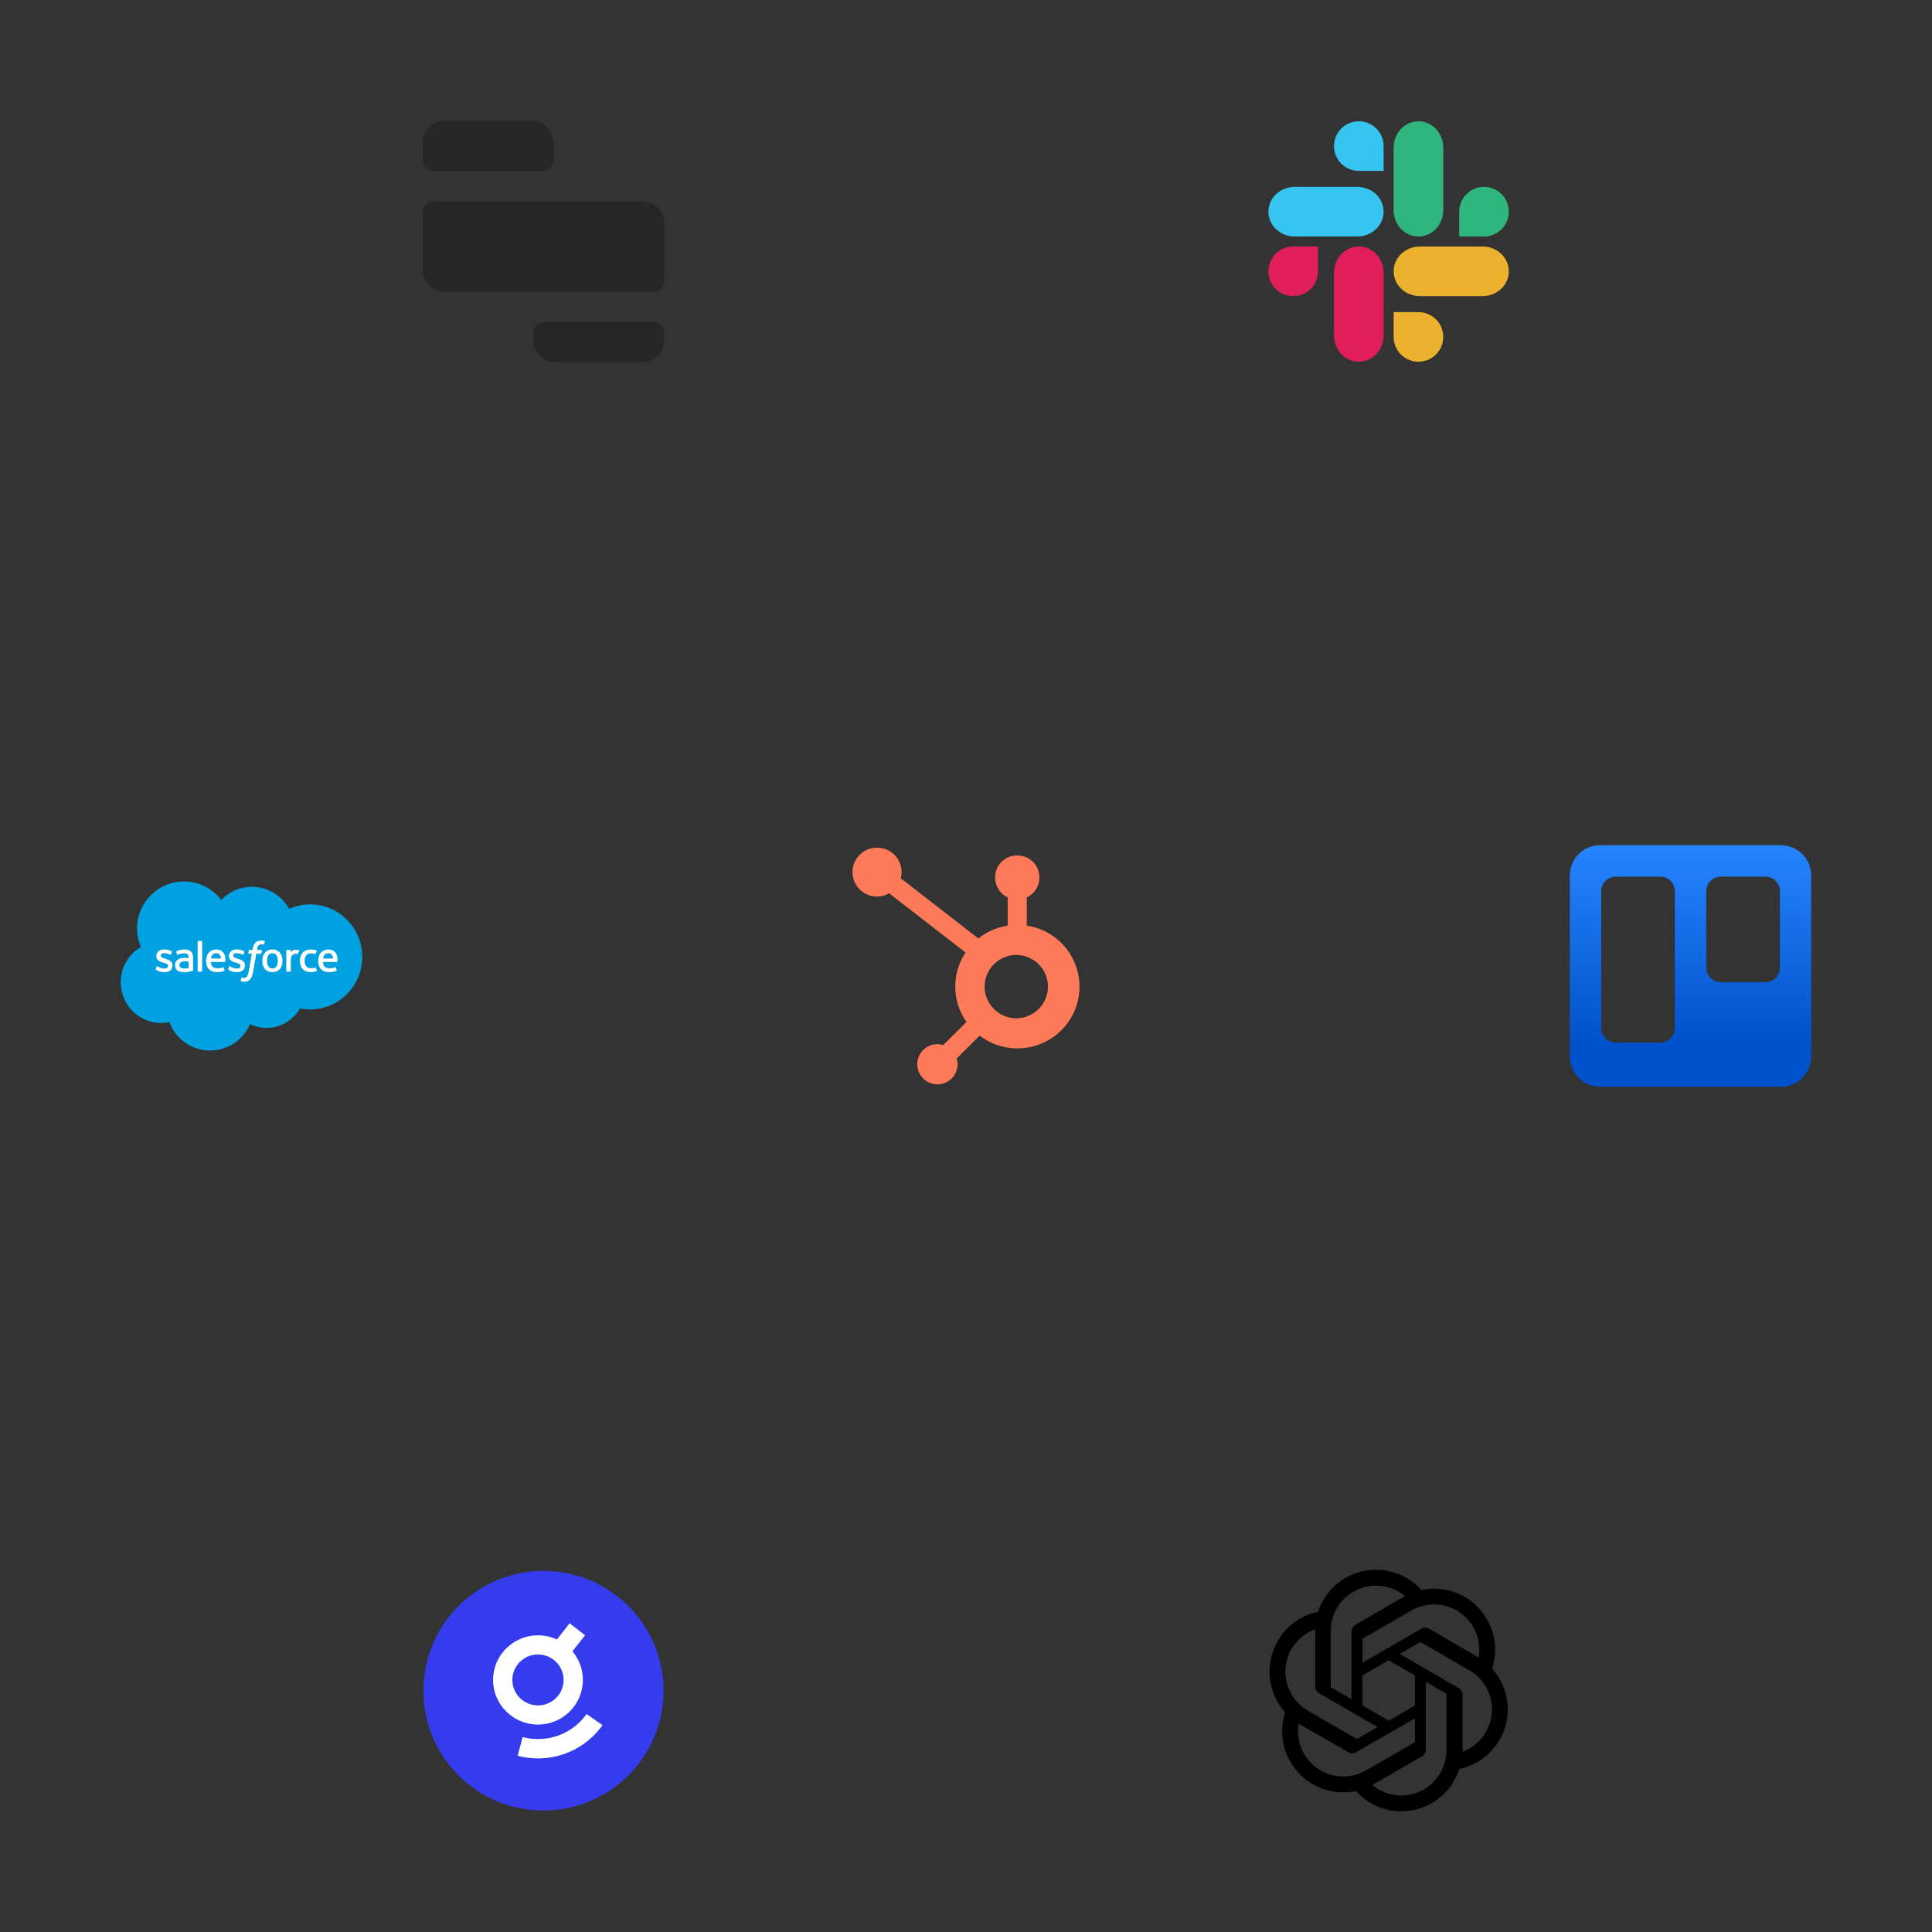 <svg width="800" height="800" viewBox="0 0 800 800" fill="none" xmlns="http://www.w3.org/2000/svg">
<rect x="0" y="0" width="800" height="800" fill="#333333" stroke="none"/>
<g clip-path="url(#clip0_4763_621)">
<path fill-rule="evenodd" clip-rule="evenodd" d="M552.778 112.984C552.778 107.159 557.183 102.469 562.654 102.469C568.126 102.469 572.531 107.159 572.531 112.984V138.868C572.531 144.693 568.126 149.383 562.654 149.383C557.183 149.383 552.778 144.693 552.778 138.868V112.984Z" fill="#E01E5A" stroke="#E01E5A" stroke-width="0.79" stroke-linecap="round" stroke-linejoin="round"/>
<path fill-rule="evenodd" clip-rule="evenodd" d="M587.984 122.222C582.159 122.222 577.469 117.817 577.469 112.346C577.469 106.874 582.159 102.469 587.984 102.469H613.868C619.693 102.469 624.383 106.874 624.383 112.346C624.383 117.817 619.693 122.222 613.868 122.222H587.984Z" fill="#ECB22D" stroke="#ECB22D" stroke-width="0.79" stroke-linecap="round" stroke-linejoin="round"/>
<path fill-rule="evenodd" clip-rule="evenodd" d="M577.469 61.132C577.469 55.307 581.874 50.617 587.346 50.617C592.817 50.617 597.222 55.307 597.222 61.132V87.016C597.222 92.841 592.817 97.531 587.346 97.531C581.874 97.531 577.469 92.841 577.469 87.016V61.132Z" fill="#2FB67C" stroke="#2FB67C" stroke-width="0.79" stroke-linecap="round" stroke-linejoin="round"/>
<path fill-rule="evenodd" clip-rule="evenodd" d="M536.132 97.531C530.307 97.531 525.617 93.126 525.617 87.654C525.617 82.183 530.307 77.778 536.132 77.778H562.016C567.841 77.778 572.531 82.183 572.531 87.654C572.531 93.126 567.841 97.531 562.016 97.531H536.132Z" fill="#36C5F1" stroke="#36C5F1" stroke-width="0.79" stroke-linecap="round" stroke-linejoin="round"/>
<path fill-rule="evenodd" clip-rule="evenodd" d="M577.469 139.506C577.466 140.804 577.72 142.089 578.215 143.289C578.711 144.489 579.438 145.578 580.356 146.496C581.273 147.414 582.363 148.141 583.563 148.637C584.762 149.132 586.048 149.385 587.346 149.383C592.817 149.383 597.222 144.978 597.222 139.506C597.225 138.208 596.971 136.923 596.476 135.723C595.981 134.524 595.253 133.434 594.335 132.516C593.418 131.599 592.328 130.871 591.128 130.376C589.929 129.88 588.643 129.627 587.346 129.63H577.469V139.506Z" fill="#ECB22D" stroke="#ECB22D" stroke-width="0.79" stroke-linecap="round"/>
<path fill-rule="evenodd" clip-rule="evenodd" d="M614.506 97.531H604.63V87.654C604.63 82.183 609.035 77.778 614.506 77.778C619.978 77.778 624.383 82.183 624.383 87.654C624.383 93.126 619.978 97.531 614.506 97.531Z" fill="#2FB67C" stroke="#2FB67C" stroke-width="0.79" stroke-linecap="round"/>
<path fill-rule="evenodd" clip-rule="evenodd" d="M535.494 102.469H545.37V112.346C545.37 117.817 540.965 122.222 535.494 122.222C534.196 122.225 532.91 121.971 531.711 121.476C530.511 120.981 529.421 120.253 528.504 119.336C527.586 118.418 526.859 117.328 526.363 116.129C525.868 114.929 525.614 113.643 525.617 112.346C525.617 106.874 530.022 102.469 535.494 102.469Z" fill="#E01E5A" stroke="#E01E5A" stroke-width="0.79" stroke-linecap="round"/>
<path fill-rule="evenodd" clip-rule="evenodd" d="M572.531 60.494V70.37H562.654C561.356 70.373 560.071 70.12 558.871 69.624C557.672 69.129 556.582 68.401 555.664 67.484C554.747 66.566 554.019 65.476 553.524 64.277C553.028 63.077 552.775 61.792 552.778 60.494C552.778 55.022 557.183 50.617 562.654 50.617C563.952 50.614 565.237 50.868 566.437 51.363C567.637 51.859 568.726 52.586 569.644 53.504C570.562 54.422 571.289 55.511 571.785 56.711C572.28 57.91 572.533 59.196 572.531 60.494Z" fill="#36C5F1" stroke="#36C5F1" stroke-width="0.79" stroke-linecap="round"/>
</g>
<g clip-path="url(#clip1_4763_621)">
<path d="M175 59.163C175 54.102 179.102 50 184.163 50H220.004C225.064 50 229.167 54.102 229.167 59.163V66.252C229.167 68.782 227.115 70.833 224.585 70.833H179.581C177.051 70.833 175 68.782 175 66.252V59.163Z" fill="#262626"/>
<path d="M175 87.915C175 85.385 177.051 83.333 179.581 83.333H265.837C270.897 83.333 275 87.436 275 92.496V116.252C275 118.782 272.949 120.833 270.419 120.833H184.163C179.102 120.833 175 116.731 175 111.67V87.915Z" fill="#262626"/>
<path d="M220.833 137.915C220.833 135.385 222.885 133.333 225.415 133.333H270.419C272.949 133.333 275 135.385 275 137.915V140.837C275 145.897 270.898 150 265.837 150H229.996C224.936 150 220.833 145.897 220.833 140.837V137.915Z" fill="#262626"/>
</g>
<path d="M91.614 372.637C94.839 369.277 99.329 367.192 104.295 367.192C110.896 367.192 116.655 370.873 119.722 376.338C122.388 375.147 125.338 374.484 128.442 374.484C140.348 374.484 150 384.221 150 396.231C150 408.242 140.348 417.979 128.442 417.979C127.016 417.979 125.593 417.838 124.195 417.556C121.494 422.373 116.348 425.628 110.44 425.628C107.967 425.628 105.628 425.057 103.546 424.041C100.808 430.481 94.429 434.997 86.994 434.997C79.252 434.997 72.654 430.098 70.121 423.228C69.014 423.463 67.868 423.585 66.691 423.585C57.473 423.586 50 416.036 50 406.721C50 400.479 53.358 395.029 58.346 392.113C57.319 389.749 56.748 387.141 56.748 384.399C56.748 373.687 65.444 365.003 76.171 365.003C82.469 365.003 88.066 367.997 91.614 372.637Z" fill="#00A1E0"/>
<path d="M64.484 401.3C64.421 401.464 64.507 401.498 64.527 401.527C64.715 401.664 64.906 401.762 65.098 401.872C66.118 402.413 67.081 402.571 68.088 402.571C70.139 402.571 71.413 401.48 71.413 399.723V399.689C71.413 398.065 69.976 397.475 68.627 397.05L68.451 396.993C67.434 396.662 66.557 396.377 66.557 395.708V395.672C66.557 395.1 67.07 394.678 67.865 394.678C68.748 394.678 69.796 394.971 70.471 395.344C70.471 395.344 70.669 395.473 70.742 395.28C70.782 395.178 71.124 394.258 71.159 394.158C71.198 394.05 71.13 393.97 71.06 393.927C70.289 393.458 69.224 393.138 68.121 393.138L67.916 393.139C66.038 393.139 64.728 394.273 64.728 395.899V395.933C64.728 397.646 66.174 398.202 67.529 398.589L67.746 398.656C68.734 398.96 69.584 399.22 69.584 399.916V399.95C69.584 400.585 69.031 401.058 68.14 401.058C67.793 401.058 66.689 401.051 65.497 400.297C65.353 400.213 65.269 400.152 65.158 400.085C65.1 400.048 64.953 399.984 64.889 400.178L64.484 401.3ZM94.514 401.3C94.451 401.464 94.537 401.498 94.557 401.527C94.745 401.664 94.936 401.762 95.128 401.872C96.148 402.413 97.111 402.571 98.118 402.571C100.169 402.571 101.443 401.48 101.443 399.723V399.689C101.443 398.065 100.005 397.475 98.656 397.05L98.481 396.993C97.464 396.662 96.587 396.377 96.587 395.708V395.672C96.587 395.1 97.099 394.678 97.894 394.678C98.777 394.678 99.826 394.971 100.501 395.344C100.501 395.344 100.699 395.473 100.772 395.28C100.812 395.178 101.154 394.258 101.189 394.158C101.228 394.05 101.159 393.97 101.089 393.927C100.319 393.458 99.253 393.138 98.151 393.138L97.945 393.139C96.068 393.139 94.757 394.273 94.757 395.899V395.933C94.757 397.646 96.203 398.202 97.558 398.589L97.776 398.656C98.763 398.96 99.615 399.22 99.615 399.916V399.95C99.615 400.585 99.061 401.058 98.169 401.058C97.823 401.058 96.719 401.051 95.527 400.297C95.383 400.213 95.298 400.155 95.189 400.085C95.152 400.061 94.978 399.994 94.919 400.178L94.514 401.3ZM115.015 397.86C115.015 398.853 114.829 399.635 114.465 400.187C114.104 400.735 113.559 401.001 112.798 401.001C112.036 401.001 111.493 400.736 111.139 400.187C110.78 399.636 110.597 398.853 110.597 397.86C110.597 396.868 110.78 396.088 111.139 395.541C111.493 395 112.036 394.736 112.798 394.736C113.559 394.736 114.104 395 114.466 395.541C114.829 396.088 115.015 396.868 115.015 397.86ZM116.727 396.019C116.559 395.451 116.297 394.95 115.948 394.532C115.599 394.113 115.157 393.777 114.633 393.532C114.11 393.289 113.492 393.165 112.798 393.165C112.103 393.165 111.485 393.289 110.962 393.532C110.438 393.777 109.996 394.114 109.646 394.532C109.298 394.951 109.036 395.452 108.867 396.019C108.7 396.585 108.616 397.203 108.616 397.86C108.616 398.517 108.7 399.136 108.867 399.7C109.036 400.267 109.297 400.769 109.647 401.187C109.996 401.606 110.439 401.941 110.962 402.179C111.486 402.417 112.103 402.538 112.798 402.538C113.492 402.538 114.109 402.417 114.633 402.179C115.156 401.941 115.599 401.606 115.948 401.187C116.297 400.77 116.559 400.269 116.727 399.7C116.895 399.135 116.979 398.515 116.979 397.86C116.979 397.205 116.895 396.585 116.727 396.019ZM130.788 400.736C130.731 400.569 130.57 400.632 130.57 400.632C130.32 400.727 130.055 400.816 129.773 400.86C129.487 400.904 129.172 400.927 128.835 400.927C128.006 400.927 127.348 400.68 126.876 400.193C126.403 399.706 126.138 398.918 126.141 397.853C126.144 396.882 126.377 396.153 126.798 395.598C127.215 395.045 127.85 394.761 128.698 394.761C129.405 394.761 129.943 394.843 130.507 395.021C130.507 395.021 130.642 395.079 130.706 394.902C130.856 394.486 130.967 394.189 131.127 393.731C131.172 393.602 131.061 393.546 131.021 393.531C130.799 393.444 130.275 393.303 129.879 393.243C129.508 393.186 129.075 393.156 128.594 393.156C127.874 393.156 127.233 393.278 126.685 393.524C126.138 393.767 125.674 394.103 125.306 394.522C124.939 394.941 124.659 395.442 124.473 396.009C124.288 396.575 124.194 397.196 124.194 397.853C124.194 399.273 124.577 400.421 125.333 401.261C126.091 402.105 127.229 402.533 128.714 402.533C129.591 402.533 130.491 402.355 131.138 402.1C131.138 402.1 131.262 402.041 131.208 401.897L130.788 400.736ZM133.784 396.909C133.865 396.357 134.017 395.899 134.252 395.541C134.607 394.999 135.148 394.701 135.909 394.701C136.67 394.701 137.173 395 137.533 395.541C137.772 395.899 137.876 396.377 137.918 396.909H133.784ZM139.548 395.696C139.403 395.148 139.043 394.594 138.806 394.34C138.433 393.939 138.069 393.658 137.707 393.501C137.234 393.299 136.667 393.165 136.046 393.165C135.322 393.165 134.665 393.286 134.133 393.537C133.598 393.788 133.15 394.13 132.798 394.555C132.446 394.98 132.181 395.486 132.013 396.06C131.843 396.631 131.758 397.253 131.758 397.91C131.758 398.578 131.846 399.201 132.021 399.76C132.198 400.325 132.48 400.822 132.862 401.233C133.242 401.648 133.732 401.973 134.319 402.199C134.902 402.424 135.61 402.541 136.423 402.54C138.097 402.534 138.979 402.161 139.342 401.96C139.406 401.924 139.467 401.862 139.39 401.682L139.011 400.621C138.955 400.463 138.794 400.521 138.794 400.521C138.379 400.675 137.789 400.951 136.415 400.948C135.516 400.947 134.849 400.682 134.432 400.267C134.003 399.843 133.793 399.219 133.756 398.339L139.553 398.344C139.553 398.344 139.705 398.342 139.721 398.193C139.727 398.131 139.92 397.003 139.548 395.696ZM87.364 396.909C87.446 396.357 87.597 395.899 87.832 395.541C88.187 394.999 88.728 394.701 89.489 394.701C90.25 394.701 90.752 395 91.114 395.541C91.352 395.899 91.456 396.377 91.497 396.909H87.364ZM93.127 395.696C92.982 395.148 92.623 394.594 92.386 394.34C92.013 393.939 91.648 393.658 91.287 393.501C90.814 393.299 90.247 393.165 89.626 393.165C88.904 393.165 88.245 393.286 87.713 393.537C87.178 393.788 86.73 394.13 86.378 394.555C86.026 394.98 85.761 395.486 85.593 396.06C85.425 396.631 85.338 397.253 85.338 397.91C85.338 398.578 85.426 399.201 85.602 399.76C85.778 400.325 86.06 400.822 86.442 401.233C86.823 401.648 87.312 401.973 87.899 402.199C88.482 402.424 89.19 402.541 90.003 402.54C91.677 402.534 92.559 402.161 92.922 401.96C92.986 401.924 93.047 401.862 92.971 401.682L92.593 400.621C92.535 400.463 92.374 400.521 92.374 400.521C91.959 400.675 91.371 400.951 89.993 400.948C89.096 400.947 88.429 400.682 88.012 400.267C87.583 399.843 87.374 399.219 87.337 398.339L93.133 398.344C93.133 398.344 93.285 398.342 93.301 398.193C93.307 398.131 93.5 397.003 93.127 395.696ZM74.835 400.704C74.609 400.523 74.577 400.477 74.5 400.361C74.386 400.183 74.328 399.929 74.328 399.607C74.328 399.097 74.496 398.731 74.845 398.485C74.841 398.486 75.344 398.05 76.526 398.066C77.356 398.077 78.099 398.2 78.099 398.2V400.835H78.1C78.1 400.835 77.363 400.993 76.534 401.043C75.355 401.114 74.831 400.703 74.835 400.704ZM77.141 396.631C76.906 396.614 76.601 396.604 76.237 396.604C75.74 396.604 75.259 396.667 74.809 396.788C74.356 396.909 73.949 397.099 73.599 397.349C73.249 397.599 72.961 397.926 72.758 398.305C72.553 398.687 72.449 399.137 72.449 399.641C72.449 400.154 72.537 400.6 72.714 400.965C72.891 401.331 73.145 401.636 73.47 401.871C73.792 402.106 74.19 402.278 74.651 402.382C75.106 402.486 75.621 402.539 76.185 402.539C76.779 402.539 77.372 402.49 77.946 402.392C78.514 402.295 79.212 402.154 79.406 402.11C79.542 402.077 79.677 402.043 79.812 402.006C79.956 401.97 79.945 401.816 79.945 401.816L79.942 396.516C79.942 395.353 79.631 394.492 79.02 393.957C78.412 393.425 77.516 393.155 76.358 393.155C75.923 393.155 75.224 393.215 74.805 393.299C74.805 393.299 73.539 393.544 73.017 393.952C73.017 393.952 72.903 394.023 72.966 394.183L73.376 395.285C73.427 395.428 73.566 395.379 73.566 395.379C73.566 395.379 73.61 395.362 73.661 395.332C74.777 394.725 76.187 394.744 76.187 394.744C76.814 394.744 77.295 394.869 77.62 395.118C77.936 395.361 78.097 395.727 78.097 396.499V396.744C77.599 396.673 77.141 396.631 77.141 396.631ZM123.891 393.645C123.935 393.514 123.842 393.451 123.804 393.437C123.706 393.398 123.213 393.294 122.832 393.27C122.105 393.226 121.7 393.348 121.338 393.511C120.979 393.673 120.58 393.935 120.358 394.233V393.528C120.358 393.43 120.288 393.351 120.191 393.351H118.706C118.609 393.351 118.539 393.43 118.539 393.528V402.173C118.539 402.27 118.619 402.35 118.716 402.35H120.238C120.285 402.35 120.33 402.331 120.362 402.298C120.395 402.265 120.414 402.22 120.414 402.173V397.854C120.414 397.274 120.478 396.696 120.606 396.333C120.731 395.974 120.902 395.686 121.113 395.479C121.325 395.274 121.566 395.131 121.83 395.049C122.099 394.967 122.396 394.94 122.607 394.94C122.911 394.94 123.244 395.018 123.244 395.018C123.355 395.031 123.418 394.962 123.455 394.861C123.555 394.596 123.837 393.803 123.891 393.645Z" fill="white"/>
<path d="M109.597 389.638C109.412 389.581 109.244 389.542 109.024 389.501C108.802 389.461 108.537 389.441 108.237 389.441C107.188 389.441 106.362 389.738 105.782 390.322C105.205 390.903 104.813 391.787 104.617 392.951L104.546 393.343H103.229C103.229 393.343 103.07 393.337 103.036 393.511L102.821 394.718C102.805 394.832 102.855 394.904 103.009 394.904H104.289L102.99 402.158C102.889 402.742 102.772 403.222 102.642 403.587C102.516 403.946 102.392 404.215 102.238 404.411C102.09 404.6 101.95 404.739 101.708 404.82C101.508 404.887 101.278 404.919 101.026 404.919C100.886 404.919 100.699 404.896 100.561 404.867C100.424 404.84 100.352 404.81 100.248 404.766C100.248 404.766 100.098 404.709 100.038 404.859C99.991 404.983 99.65 405.921 99.608 406.037C99.568 406.152 99.625 406.242 99.698 406.269C99.869 406.329 99.996 406.369 100.228 406.424C100.55 406.5 100.822 406.504 101.077 406.504C101.609 406.504 102.097 406.428 102.5 406.283C102.904 406.136 103.258 405.881 103.571 405.537C103.909 405.163 104.121 404.773 104.323 404.239C104.524 403.712 104.697 403.057 104.833 402.293L106.14 394.904H108.048C108.048 394.904 108.209 394.91 108.242 394.735L108.459 393.53C108.473 393.414 108.424 393.343 108.269 393.343H106.416C106.426 393.302 106.51 392.649 106.722 392.036C106.813 391.775 106.984 391.563 107.128 391.417C107.271 391.275 107.434 391.174 107.614 391.115C107.798 391.055 108.007 391.027 108.237 391.027C108.41 391.027 108.583 391.047 108.712 391.074C108.892 391.112 108.961 391.132 109.009 391.147C109.198 391.204 109.224 391.148 109.261 391.057L109.704 389.84C109.749 389.709 109.637 389.654 109.597 389.638ZM83.703 402.174C83.703 402.27 83.633 402.349 83.536 402.349H81.999C81.903 402.349 81.834 402.27 81.834 402.174V389.803C81.834 389.706 81.903 389.628 81.999 389.628H83.536C83.633 389.628 83.703 389.706 83.703 389.803V402.174Z" fill="white"/>
<g clip-path="url(#clip2_4763_621)">
<path d="M225.039 749.706C252.502 749.706 274.766 727.494 274.766 700.093C274.766 672.693 252.502 650.481 225.039 650.481C197.575 650.481 175.311 672.693 175.311 700.093C175.311 727.494 197.575 749.706 225.039 749.706Z" fill="#343CED"/>
<path d="M249.488 714.345C248.943 715.116 248.361 715.866 247.749 716.584C247.136 717.306 246.494 717.996 245.821 718.662C245.152 719.327 244.45 719.961 243.72 720.566C242.994 721.172 242.239 721.742 241.46 722.281C240.684 722.823 239.884 723.331 239.062 723.803C238.243 724.271 237.4 724.704 236.539 725.102C235.682 725.499 234.806 725.858 233.91 726.179C233.025 726.503 232.118 726.784 231.197 727.024C230.286 727.267 229.361 727.471 228.422 727.633C227.494 727.795 226.555 727.919 225.603 727.996C224.667 728.077 223.722 728.119 222.765 728.119C221.809 728.119 220.862 728.077 219.927 727.996C218.974 727.919 218.032 727.795 217.107 727.633C216.168 727.471 215.24 727.267 214.333 727.024L216.42 719.285C217.104 719.472 217.802 719.623 218.507 719.743C219.205 719.866 219.913 719.958 220.629 720.017C221.334 720.077 222.046 720.109 222.765 720.109C223.484 720.109 224.197 720.077 224.901 720.017C225.617 719.958 226.326 719.866 227.024 719.743C227.728 719.623 228.426 719.472 229.11 719.285C229.804 719.106 230.485 718.894 231.155 718.651C231.828 718.412 232.487 718.141 233.131 717.842C233.779 717.543 234.413 717.218 235.03 716.863C235.65 716.511 236.256 716.127 236.841 715.722C237.429 715.317 237.995 714.888 238.541 714.434C239.09 713.979 239.618 713.501 240.125 713.001C240.631 712.497 241.117 711.98 241.577 711.437C242.038 710.895 242.477 710.332 242.888 709.751L249.488 714.345ZM242.265 677.128L237.036 683.779C239.735 686.987 241.361 691.119 241.361 695.628C241.361 705.834 233.035 714.108 222.765 714.108C212.495 714.108 204.17 705.834 204.17 695.628C204.17 685.421 212.495 677.147 222.765 677.147C225.566 677.147 228.223 677.764 230.605 678.866L235.874 672.165L242.265 677.128ZM222.765 685.084C216.906 685.084 212.156 689.805 212.156 695.628C212.156 701.45 216.906 706.171 222.765 706.171C228.624 706.171 233.375 701.451 233.375 695.628C233.375 689.805 228.624 685.084 222.765 685.084Z" fill="white"/>
</g>
<g clip-path="url(#clip3_4763_621)">
<path d="M617.841 690.921C618.959 687.554 619.346 683.987 618.976 680.458C618.605 676.93 617.486 673.521 615.693 670.46C613.034 665.832 608.975 662.169 604.1 659.997C599.225 657.825 593.787 657.258 588.568 658.376C585.604 655.079 581.824 652.619 577.608 651.245C573.392 649.87 568.889 649.629 564.55 650.546C560.212 651.463 556.191 653.505 552.891 656.468C549.592 659.43 547.13 663.209 545.753 667.424C542.277 668.137 538.992 669.584 536.12 671.667C533.247 673.751 530.853 676.424 529.096 679.508C526.409 684.127 525.26 689.482 525.816 694.797C526.373 700.113 528.605 705.113 532.191 709.077C531.068 712.442 530.678 716.009 531.045 719.537C531.412 723.066 532.529 726.476 534.32 729.538C536.982 734.167 541.044 737.831 545.923 740.003C550.801 742.175 556.243 742.742 561.464 741.622C563.819 744.274 566.713 746.393 569.953 747.838C573.192 749.283 576.703 750.02 580.25 750C585.598 750.005 590.81 748.31 595.132 745.16C599.455 742.011 602.665 737.569 604.299 732.476C607.775 731.762 611.059 730.315 613.931 728.231C616.803 726.147 619.198 723.475 620.956 720.392C623.612 715.779 624.74 710.445 624.181 705.151C623.621 699.858 621.403 694.877 617.841 690.921ZM580.25 743.455C575.869 743.462 571.626 741.927 568.265 739.118L568.856 738.783L588.766 727.291C589.261 727 589.672 726.586 589.959 726.088C590.246 725.59 590.399 725.027 590.402 724.452V696.382L598.818 701.251C598.86 701.272 598.896 701.303 598.924 701.34C598.951 701.378 598.969 701.421 598.977 701.468V724.728C598.966 729.692 596.99 734.449 593.48 737.959C589.97 741.468 585.213 743.445 580.25 743.455ZM539.997 726.266C537.8 722.473 537.011 718.026 537.769 713.709L538.361 714.064L558.29 725.556C558.783 725.846 559.345 725.998 559.916 725.998C560.488 725.998 561.049 725.846 561.543 725.556L585.888 711.521V721.239C585.885 721.29 585.872 721.339 585.848 721.383C585.824 721.427 585.79 721.466 585.749 721.495L565.583 733.126C561.28 735.605 556.168 736.275 551.371 734.989C546.574 733.703 542.483 730.565 539.997 726.266ZM534.753 682.898C536.965 679.081 540.457 676.169 544.61 674.678V698.333C544.602 698.905 544.748 699.468 545.032 699.964C545.317 700.459 545.729 700.87 546.226 701.152L570.453 715.128L562.036 719.997C561.99 720.021 561.939 720.034 561.888 720.034C561.836 720.034 561.785 720.021 561.74 719.997L541.613 708.387C537.318 705.897 534.184 701.806 532.898 697.01C531.613 692.215 532.28 687.105 534.753 682.8V682.898ZM603.905 698.964L579.599 684.85L587.997 680C588.042 679.976 588.093 679.963 588.145 679.963C588.196 679.963 588.247 679.976 588.293 680L608.419 691.63C611.496 693.406 614.005 696.02 615.652 699.168C617.299 702.316 618.017 705.868 617.721 709.408C617.426 712.949 616.129 716.332 613.983 719.164C611.837 721.995 608.929 724.157 605.6 725.398V701.743C605.583 701.172 605.417 700.616 605.12 700.129C604.823 699.642 604.404 699.241 603.905 698.964ZM612.283 686.368L611.691 686.013L591.801 674.422C591.305 674.131 590.74 673.977 590.165 673.977C589.59 673.977 589.025 674.131 588.529 674.422L564.204 688.457V678.739C564.199 678.69 564.207 678.64 564.228 678.595C564.249 678.55 564.282 678.511 564.323 678.483L584.449 666.872C587.533 665.095 591.06 664.233 594.617 664.387C598.173 664.541 601.613 665.704 604.532 667.741C607.452 669.777 609.731 672.603 611.104 675.888C612.477 679.173 612.885 682.78 612.283 686.289L612.283 686.368ZM559.611 703.596L551.194 698.747C551.152 698.721 551.116 698.687 551.088 698.646C551.061 698.605 551.043 698.559 551.036 698.51V675.309C551.04 671.75 552.058 668.265 553.97 665.263C555.882 662.261 558.609 659.865 561.832 658.356C565.056 656.847 568.642 656.286 572.172 656.74C575.703 657.194 579.031 658.643 581.768 660.919L581.176 661.254L561.267 672.746C560.771 673.036 560.36 673.451 560.073 673.949C559.786 674.446 559.634 675.01 559.631 675.585L559.611 703.596ZM564.184 693.74L575.026 687.491L585.888 693.74V706.238L575.065 712.486L564.204 706.238L564.184 693.74Z" fill="black"/>
</g>
<g clip-path="url(#clip4_4763_621)">
<path fill-rule="evenodd" clip-rule="evenodd" d="M737.531 349.984H662.532C659.216 349.984 656.037 351.301 653.693 353.646C652.53 354.808 651.608 356.189 650.98 357.708C650.352 359.228 650.03 360.856 650.032 362.5V437.5C650.032 440.815 651.349 443.994 653.693 446.339C656.037 448.683 659.216 450 662.532 450H737.531C740.835 449.983 743.998 448.659 746.329 446.316C748.659 443.974 749.968 440.804 749.968 437.5V362.516C749.968 359.212 748.659 356.042 746.329 353.7C743.998 351.357 740.835 350.033 737.531 350.016V349.984ZM693.528 425.745C693.511 427.325 692.872 428.834 691.749 429.944C690.626 431.055 689.111 431.678 687.531 431.678H669.067C667.482 431.687 665.959 431.067 664.829 429.956C663.7 428.844 663.056 427.33 663.039 425.745V369.02C663.037 368.228 663.192 367.444 663.494 366.713C663.797 365.982 664.241 365.317 664.801 364.758C665.361 364.2 666.027 363.757 666.759 363.457C667.491 363.156 668.276 363.004 669.067 363.008H687.531C689.122 363.008 690.647 363.64 691.771 364.764C692.896 365.889 693.528 367.414 693.528 369.004V425.745ZM737.039 400.746C737.039 402.336 736.408 403.861 735.283 404.986C734.159 406.11 732.634 406.742 731.043 406.742H712.531C710.941 406.742 709.416 406.11 708.291 404.986C707.167 403.861 706.535 402.336 706.535 400.746V369.02C706.533 368.231 706.687 367.45 706.987 366.72C707.287 365.991 707.729 365.328 708.286 364.77C708.843 364.211 709.505 363.768 710.233 363.466C710.962 363.164 711.743 363.008 712.531 363.008H731.043C732.634 363.008 734.159 363.64 735.283 364.764C736.408 365.889 737.039 367.414 737.039 369.004V400.746Z" fill="url(#paint0_linear_4763_621)"/>
</g>
<path d="M425.174 383.268V371.598C426.723 370.877 428.034 369.733 428.955 368.299C429.877 366.865 430.37 365.2 430.378 363.498V363.23C430.378 358.267 426.337 354.243 421.354 354.243H421.084C416.1 354.243 412.06 358.267 412.06 363.23V363.498C412.068 365.2 412.561 366.865 413.482 368.299C414.403 369.733 415.715 370.877 417.263 371.598V383.268C412.812 383.947 408.62 385.785 405.112 388.595L372.973 363.666C373.202 362.842 373.321 361.995 373.335 361.145C373.339 359.142 372.746 357.183 371.632 355.516C370.518 353.848 368.932 352.547 367.075 351.778C365.218 351.008 363.174 350.804 361.201 351.191C359.228 351.579 357.414 352.54 355.99 353.954C354.565 355.368 353.594 357.171 353.198 359.135C352.803 361.098 353.001 363.135 353.768 364.986C354.535 366.838 355.836 368.421 357.507 369.536C359.178 370.651 361.143 371.248 363.154 371.25C364.914 371.242 366.64 370.774 368.161 369.894L399.81 394.418C393.991 403.171 394.147 414.579 400.202 423.172L390.576 432.76C389.797 432.513 388.987 432.381 388.17 432.37C383.56 432.374 379.826 436.097 379.827 440.688C379.828 445.278 383.565 448.999 388.175 449C392.785 449.001 396.523 445.282 396.527 440.691C396.516 439.878 396.384 439.071 396.135 438.296L405.657 428.81C414.166 435.333 425.852 435.895 434.952 430.219C444.052 424.542 448.644 413.826 446.464 403.356C444.283 392.886 435.791 384.873 425.174 383.268ZM421.227 421.65C419.468 421.697 417.717 421.392 416.078 420.754C414.439 420.117 412.945 419.158 411.684 417.936C410.423 416.713 409.42 415.252 408.736 413.637C408.052 412.022 407.699 410.288 407.699 408.535C407.699 406.783 408.052 405.048 408.736 403.433C409.42 401.819 410.423 400.357 411.684 399.135C412.945 397.912 414.439 396.954 416.078 396.316C417.717 395.678 419.468 395.374 421.227 395.421C428.317 395.668 433.937 401.461 433.941 408.526C433.944 415.59 428.33 421.389 421.24 421.643" fill="#FF7A59"/>
<defs>
<linearGradient id="paint0_linear_4763_621" x1="700.031" y1="450.016" x2="700.031" y2="350" gradientUnits="userSpaceOnUse">
<stop offset="0.18" stop-color="#0052CC"/>
<stop offset="1" stop-color="#2684FF"/>
</linearGradient>
<clipPath id="clip0_4763_621">
<rect width="100" height="100" fill="white" transform="translate(525 50)"/>
</clipPath>
<clipPath id="clip1_4763_621">
<rect width="100" height="100" fill="white" transform="translate(175 50)"/>
</clipPath>
<clipPath id="clip2_4763_621">
<rect width="100" height="100" fill="white" transform="translate(175 650)"/>
</clipPath>
<clipPath id="clip3_4763_621">
<rect width="100" height="100" fill="white" transform="translate(525 650)"/>
</clipPath>
<clipPath id="clip4_4763_621">
<rect width="100" height="100" fill="white" transform="translate(650 350)"/>
</clipPath>
</defs>
</svg>
